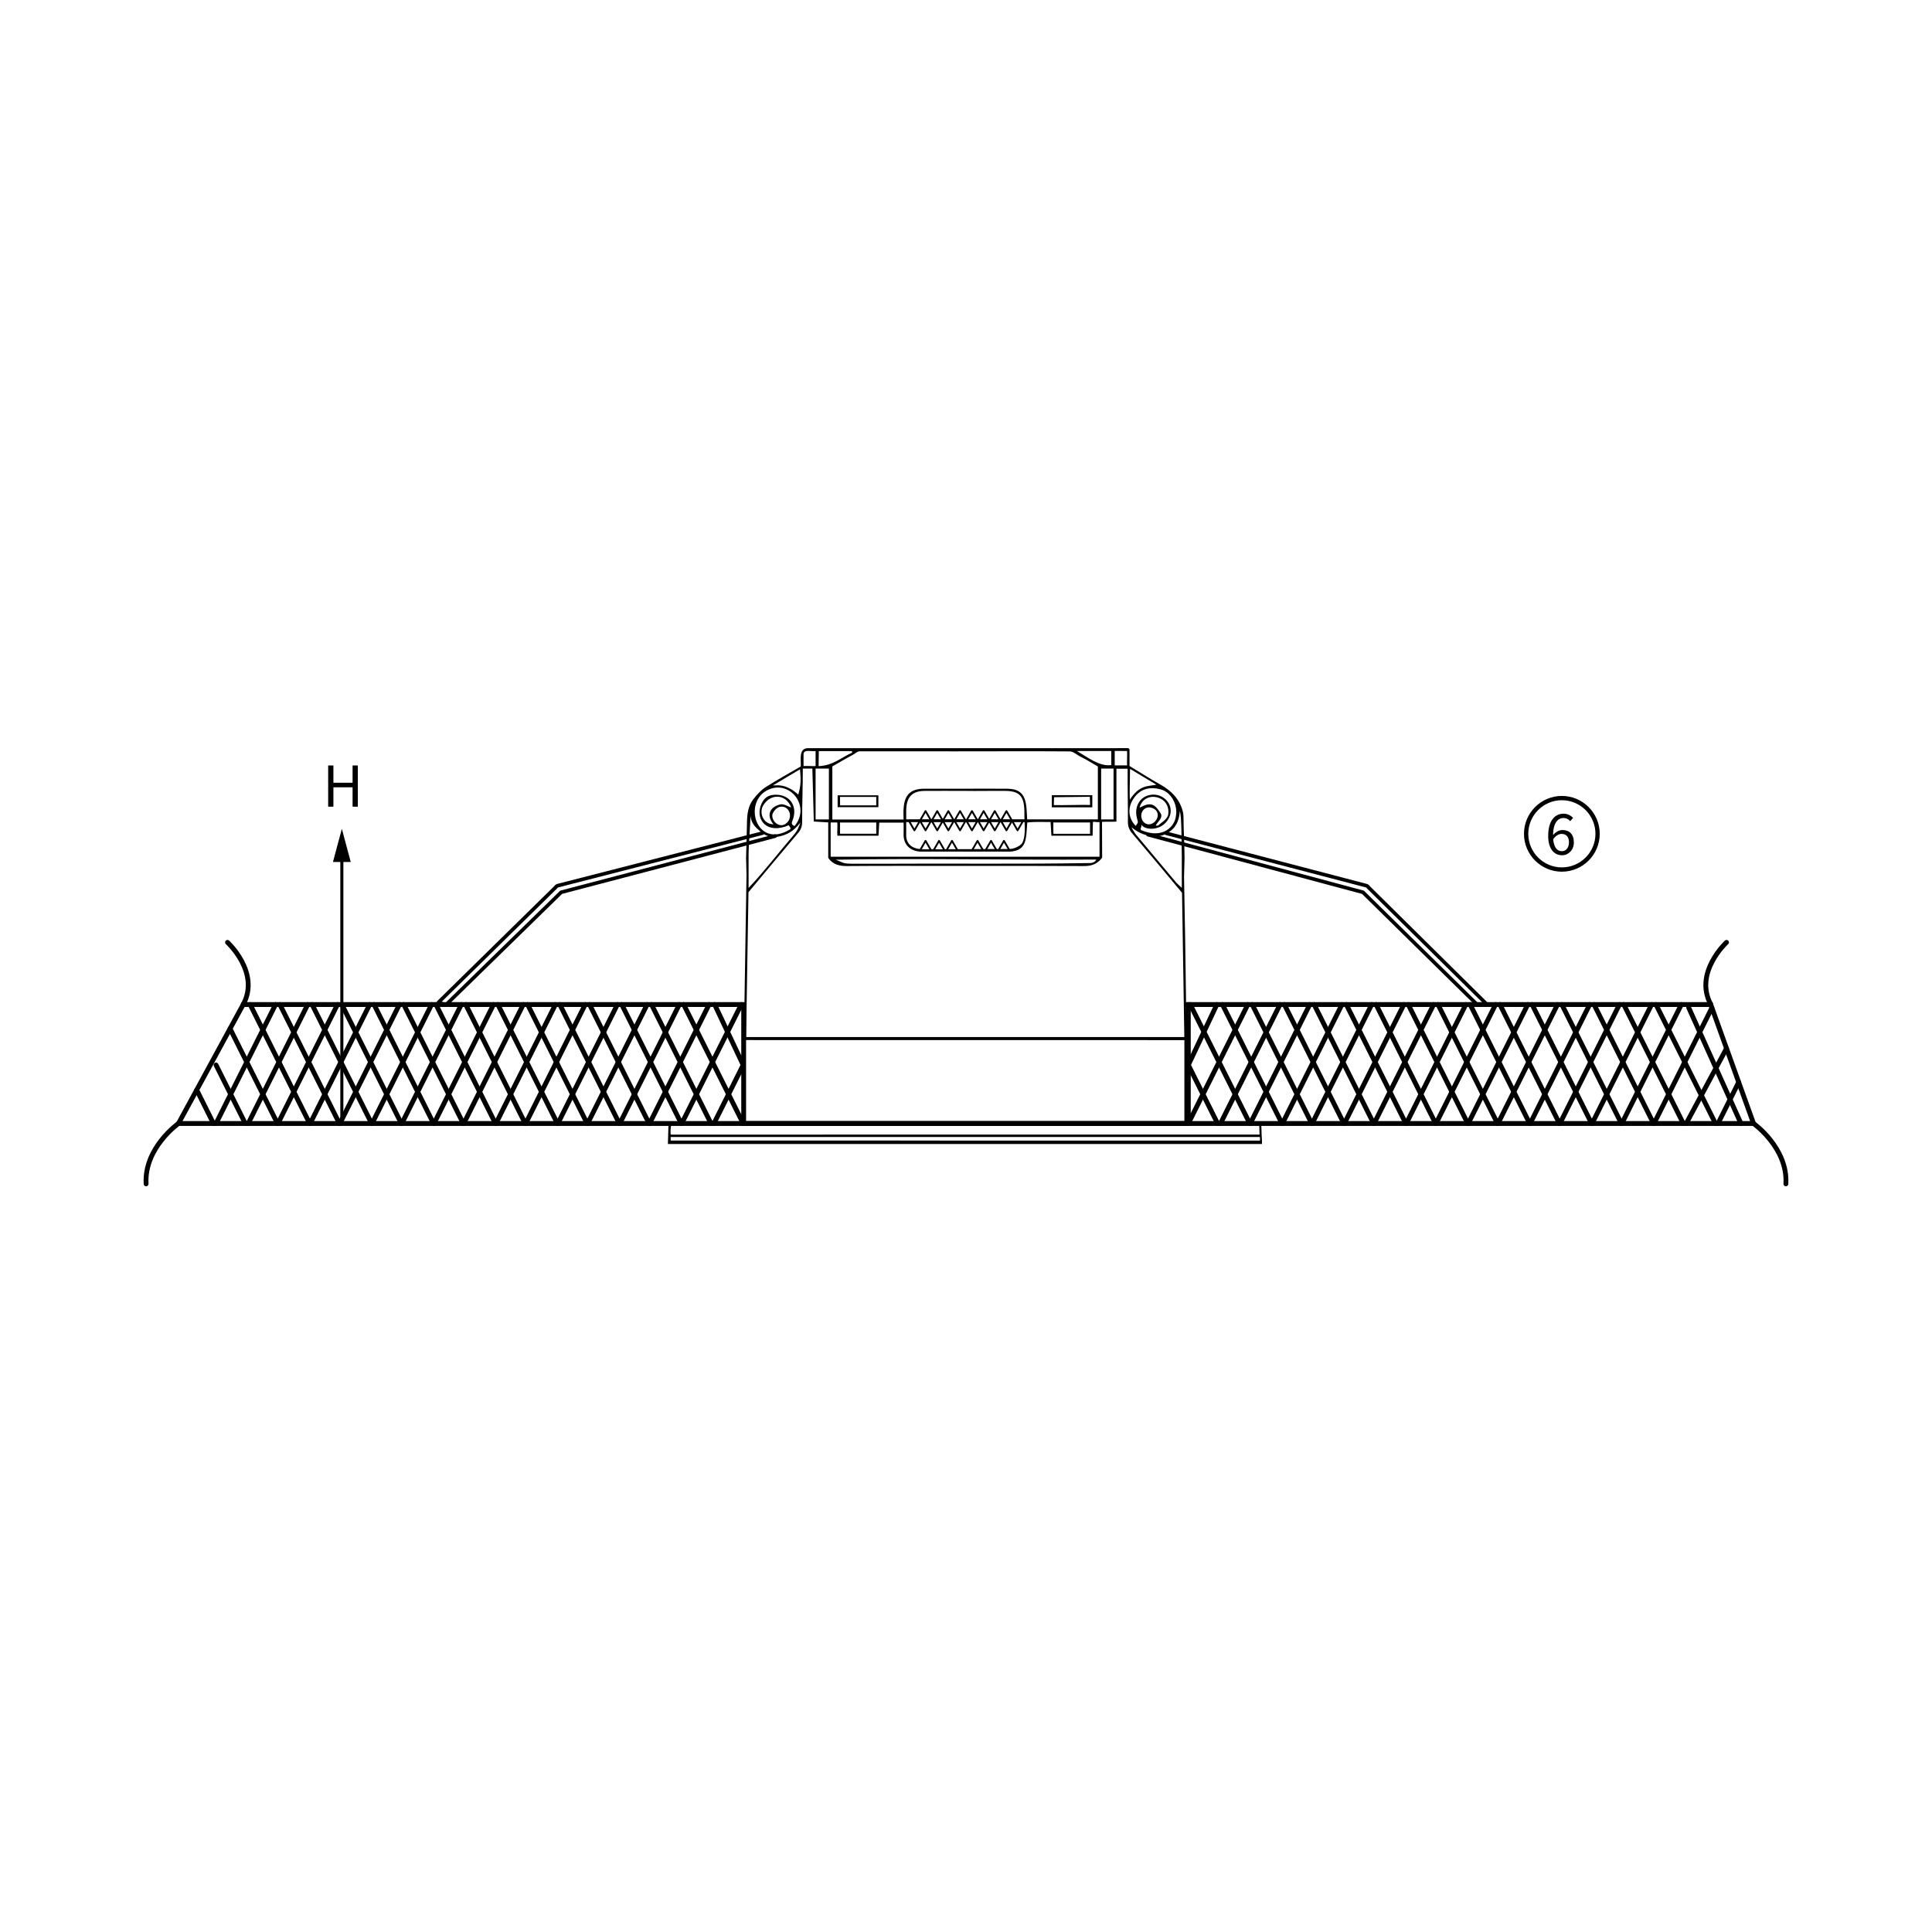 <?xml version="1.0" encoding="utf-8"?>
<!-- Generator: Adobe Illustrator 27.8.1, SVG Export Plug-In . SVG Version: 6.00 Build 0)  -->
<svg version="1.1" xmlns="http://www.w3.org/2000/svg" xmlns:xlink="http://www.w3.org/1999/xlink" x="0px" y="0px"
	 viewBox="0 0 400 400" style="enable-background:new 0 0 400 400;" xml:space="preserve">
<style type="text/css">
	.st0{fill:none;stroke:#000000;stroke-linecap:round;stroke-linejoin:round;stroke-miterlimit:10;}
	.st1{fill:none;stroke:#000000;stroke-width:0.75;stroke-miterlimit:10;}
	.st2{fill:none;stroke:#000000;stroke-miterlimit:10;}
	.st3{fill:none;stroke:#000000;stroke-linecap:round;stroke-miterlimit:10;}
	.st4{fill:none;stroke:#000000;stroke-width:0.75;stroke-linecap:round;stroke-miterlimit:10;}
	.st5{fill:none;stroke:#000000;stroke-width:0.75;stroke-linecap:round;stroke-linejoin:round;stroke-miterlimit:10;}
</style>
<g id="Layer_2">
</g>
<g id="Layer_3">
	<g>
		<g>
			<rect x="70.459" y="177.209" width="0.634" height="55.127"/>
			<g>
				<polygon points="68.935,178.465 70.776,171.593 72.618,178.465 				"/>
			</g>
		</g>
		<path d="M323.367,180.474c-4.324,0-7.842-3.518-7.842-7.842
			c0-4.324,3.518-7.842,7.842-7.842s7.842,3.518,7.842,7.842
			C331.209,176.956,327.691,180.474,323.367,180.474z M323.367,165.677
			c-3.834,0-6.954,3.12-6.954,6.954c0,3.835,3.12,6.954,6.954,6.954
			s6.954-3.12,6.954-6.954C330.322,168.797,327.202,165.677,323.367,165.677z"/>
		<g>
			<path d="M234.216,171.29 M160.131,170.649l-0.045,0.107l0.065-0.075
				c-1.678-2.037-0.6-3.737,1.524-4.161c0.674-0.068,1.403,0.41,2.146,0.662
				c-1.182-3.001-4.556-2.907-5.959-0.149
				C157.174,168.796,158.363,170.692,160.131,170.649z M154.47,214.707
				c30.272,0,60.442,0,90.732,0c-0.16-9.874-0.318-20.168-0.475-29.869
				c-3.454-4.13-6.862-8.241-10.322-12.308c-0.621-0.73-0.896-1.452-0.883-2.402
				c0.023-3.665-0.097-7.297-0.056-10.971c-0.885,0-1.469,0-2.32,0
				c0,3.728,0,7.313,0,10.949c-1.123,0.065-2.012-0.004-2.986,0.052
				c0,2.615,0.03,5.181,0.03,7.42c-1.086,1.43-2.346,1.736-3.87,1.727
				c-8.78-0.053-17.56-0.026-26.34-0.026c-7.542-0-15.083-0.036-22.625,0.027
				c-1.652,0.014-2.976-0.36-3.878-1.694c0-2.455,0-4.846,0-7.341
				c-0.999-0.06-1.915-0.115-2.983-0.179c-0.103-3.707-0.203-7.333-0.304-10.967
				c-0.749,0-1.298,0-1.978,0c0.007,3.739-0.142,7.367-0.14,11.091
				c-0.002,0.892-0.261,1.573-0.84,2.256c-3.453,4.072-6.864,8.179-10.266,12.247
				C154.8,194.539,154.635,204.878,154.47,214.707z M200.132,232.31
				c15.157,0,30.134,0,45.081,0c0-5.709,0-11.287,0-16.965
				c-30.244-0.016-60.583-0.022-90.83-0.012c0,5.746,0,11.362,0,16.997
				C169.638,232.31,184.777,232.366,200.132,232.31z M200.175,163.294
				c2.989,0,5.757-0.028,8.524,0.008c4.022,0.067,3.776,3.239,3.964,6.34
				c4.986,0,9.799,0,14.638,0c0-3.737,0-7.335,0-10.949
				c-1.238-0.711-2.387-1.446-3.605-2.039c-0.676-0.329-1.467-1.078-2.208-1.083
				c-7.685-0.058-15.422-0.015-23.111-0.014c-6.809-0.016-13.618-0.015-20.427-0.002
				c-0.458,0.001-0.976,0.513-1.365,0.718c-1.473,0.775-2.904,1.628-4.259,2.4
				c0,3.758,0,7.344,0,10.999c4.946,0,9.775,0,14.757,0
				c-0.138-3.311,0.009-6.297,4.041-6.374
				C194.112,163.283,197.183,163.291,200.175,163.294z M200.007,232.899
				c-20.35,0.009-40.7-0.004-61.062,0c-0.105,0.994-0.152,0.975-0.092,2.013
				c40.77-0.022,81.116,0.001,121.922-0.011c-0.055-0.984-0.008-1.119-0.058-2.002
				C240.483,232.903,220.225,232.91,200.007,232.899z M171.982,177.379
				c18.625,0,37.095,0,55.664,0c0-2.404,0-4.728,0-7.169
				c-0.505,0.044-0.948-0.088-1.366-0.052c-0.048,0.983-0.029,2.012-0.071,2.864
				c-2.934,0-5.724,0-8.525,0c-0.061-1.008-0.114-1.869-0.173-2.839
				c-1.823,0.027-3.103-0.091-4.827,0.112c-0.273,3.562,0.032,6.209-4.477,6.025
				c-3.403-0.077-6.806,0.041-10.209-0.013c-2.408-0.038-4.818-0.014-7.226,0.008
				c-1.903,0.018-3.791-1.108-3.693-3.708c0.029-0.762,0.004-1.525,0.004-2.297
				c-1.836,0-3.426,0-5.04,0c-0.058,0.993-0.109,1.859-0.159,2.709
				c-2.927,0-5.717,0-8.518,0c-0.057-1.015,0.052-1.749-0.003-2.73
				c-0.52,0.024-1.037-0.033-1.382,0C171.982,172.613,171.982,174.983,171.982,177.379
				z M163.317,170.855c-4.444,1.902-6.802-0.959-5.857-3.952
				c0.583-1.685,1.563-2.395,3.267-2.364c2.776,0.049,4.343,2.265,3.488,4.968
				c-0.185,0.586-0.645,1.17,0.292,1.515c3.354-3.999-0.809-9.463-5.277-7.592
				c-5.635,2.36-2.728,12.582,4.333,8.286
				C163.892,171.514,163.409,171.122,163.317,170.855z M227.978,159.126
				c0,3.679,0,6.986,0,10.529c0.722,0,1.85,0,2.57,0c0-3.634,0-6.941,0-10.529
				C229.843,159.126,228.703,159.126,227.978,159.126z M168.86,159.126
				c0,3.69,0,6.991,0,10.53c0.784,0,2.141,0,2.753,0c0-3.639,0-6.945,0-10.53
				C170.885,159.126,169.517,159.126,168.86,159.126z M200.553,236.152
				c19.985,0,40.324,0,60.309,0c-0-0.062-0-0.688-0-0.75
				c-40.629,0.002-81.379-0.01-122.007,0c0,0.059,0,0.682,0,0.741
				C159.365,236.159,180.044,236.104,200.553,236.152z M181.416,170.29
				c-2.623,0-5.046,0-7.501,0c0,0.85,0,1.586,0,2.331c2.564,0,4.989,0,7.501,0
				C181.416,171.815,181.416,171.111,181.416,170.29z M218.091,172.632
				c2.674,0,5.099,0,7.593,0c0-0.83,0-1.565,0-2.352c-2.558,0-5.113,0-7.598,0
				C218.067,171.166,218.102,171.67,218.091,172.632z M176.443,155.828
				c-0.025-0.108-0.049-0.216-0.074-0.324c-2.292,0-4.584,0-6.84,0
				c0,1.011-0.046,2.253-0.046,3.115C172.512,158.505,174.228,156.77,176.443,155.828
				z M230.073,155.488c-2.403,0-4.854,0-7.099,0c2.16,1.27,4.664,3.261,7.099,2.913
				C230.073,157.49,230.073,156.453,230.073,155.488z M158.053,172.622
				c-1.352-1.05-2.457-1.865-2.691-3.687c0,2.118-0.376,5.688-0.376,8.13v3.056
				v3.719c3.228-3.417,5.99-7.036,9.025-10.586
				c0.097-0.113,0.339-0.398,0.569-0.684c0.292-0.362,0.532-0.763,0.712-1.191
				l0.457-1.087l-0.696,0.781c-1.246,1.399-2.907,2.105-4.774,2.254l-0.13-0.019
				C159.541,173.355,158.535,172.996,158.053,172.622z M233.963,159.188
				c-0.045,2.931-0.112,4.796-0.045,6.384c2.012-3.105,3.72-2.747,5.504-3.105
				C237.662,161.409,235.902,160.353,233.963,159.188z M234.238,171.266
				c0.08,0.186,0.71,1.225,0.834,1.374c2.812,3.37,5.632,6.734,8.457,10.093
				c0.153,0.182,0.796,0.779,1.152,1.091c0-1.362,0-2.482,0-3.705v-2.944
				c-0.084-2.903,0-8.145-0.418-9.217c-0.179,2.713-1.403,3.948-2.93,4.718
				c-0.76,0.383-1.613,0.542-2.462,0.486l0,0
				c-1.509-0.1-2.957-0.637-4.166-1.546L234.238,171.266z M160.492,162.606
				c1.822-0.172,3.399,0.645,4.783,1.91c0.57-1.91,0.554-3.288,0.357-5.238
				c-1.985,1.172-3.86,2.297-5.593,3.32L160.492,162.606z M166.365,156.094v2.511
				c0.913-0.06,1.698,0.052,2.495,0v-3.1
				C168.16,155.657,166.448,155.064,166.365,156.094z M230.79,155.477
				c0,1.061,0,1.968,0,2.985c0.876,0,1.621,0,2.56,0
				c-0.044-1.014,0.045-1.939,0-2.975
				C232.39,155.488,231.562,155.477,230.79,155.477z M243.463,168.941
				c0.422-2.343-0.987-4.921-3.128-5.498c-2.118-0.593-4.229-0.25-5.659,1.912
				c-1.271,1.923-1.084,4.037,0.453,5.643c0.527-0.707,0.527-0.707,0.309-1.442
				c-0.686-2.312,0.406-4.483,2.5-4.935c2.945-0.74,5.908,2.435,3.648,5.411
				c-1.611,2.121-4.78,1.796-5.299,0.64c0.216,0.481-0.377,0.921,0,1.203
				C240.655,173.765,243.224,171.212,243.463,168.941z M245.143,181.581
				c0.345,16.901,0.5,33.825,0.753,50.721c5.027,0,9.863,0,14.758,0h0.459
				l0.028,0.615c0.049,0.681,0.019,1.602,0.136,3.235v0.698H138.282l0.134-4.524
				h0.583c4.951,0,9.786,0,14.74,0c0.274-16.818,0.545-34.496,0.817-51.202
				l-0.089-3.515c0.065-2.443,0.148-4.896,0.188-7.35
				c0.029-1.76,0.247-3.478,1.389-4.884c0.708-0.872,1.483-1.769,2.414-2.366
				c2.331-1.495,4.766-2.826,7.338-4.326c0.067-1.485-0.525-3.956,1.767-3.782
				c21.209-0.015,42.419,0.002,63.628-0.005c0,0,2.307-0.003,2.307-0.003
				c0.198-0,0.359,0.16,0.359,0.358v3.341
				c2.126,1.286,4.238,2.639,6.422,3.865c2.225,1.249,3.87,2.908,4.575,5.406
				c0.123,0.435,0.179,0.889,0.179,1.341c0,2.743,0.216,5.575,0.216,8.459
				L245.143,181.581z M162.817,170.428c1.448-1.137,0.672-3.743-1.337-3.38
				c-0.657,0.099-1.395,0.939-1.576,1.624
				C159.73,170.163,161.563,171.592,162.817,170.428z M239.278,167.711
				c-1.874-1.548-3.764,0.441-2.669,2.291
				C238.061,171.912,240.75,169.302,239.278,167.711z M241.85,168.739
				c0.68-4.09-4.992-5.229-5.921-1.502c2.215-1.197,3.081-0.934,4.378,1.169
				c0.563,0.935-0.733,1.826-1.024,2.515c0.083,0.073,0.37-0.053,0.453,0.02
				C240.438,170.295,241.531,169.757,241.85,168.739z M225.853,178.681
				c0.447-0.047,0.954-0.285,1.116-0.721c-17.966,0.113-35.973-0.282-53.939,0.029
				l1.344,0.565c0.627,0.274,1.324,0.255,1.994,0.273
				c2.09,0.008,4.18,0.003,6.27,0.003
				C197.037,178.734,211.465,178.939,225.853,178.681z M196.082,175.823
				c0.256-0.006,12.405-0.038,13.01-0.049c0.753-0.011,2.18-0.586,2.548-1.243
				c0.861-1.648,0.406-4.324,0.45-6.123c0.017-3.407-0.82-4.643-3.972-4.661
				c-2.867-0.033-5.758,0.053-8.627-0.004c-2.713-0-5.377-0.015-8.041,0.004
				c-3.012,0.022-3.884,1.683-3.83,4.483v4.603c0,0-0.311,2.953,3.406,2.991
				C194.744,175.861,196.082,175.823,196.082,175.823z"/>
			<path d="M217.761,164.629c2.794,0,5.537,0,8.39,0c0,0.827,0,1.627,0,2.52
				c-2.779,0-5.522,0-8.39,0C217.761,166.318,217.761,165.522,217.761,164.629z
				 M225.684,166.657c0-0.334-0.044-1.69-0.044-1.69l-7.41,0.09
				c0,0-0.046,1.374-0.046,1.628C219.806,166.74,224.38,166.6,225.684,166.657z"/>
			<path d="M173.422,167.117c0-0.804,0-1.562,0-2.454c2.793,0,5.571,0,8.44,0
				c0,0.802,0,1.565,0,2.454C179.122,167.117,176.379,167.117,173.422,167.117z
				 M181.416,166.744c0-0.449,0-1.754,0-1.754h-7.501c0,0,0,1.326,0.02,1.754
				C176.505,166.744,179.137,166.744,181.416,166.744z"/>
			<rect x="187.378" y="169.637" width="24.794" height="0.564"/>
			<path d="M192.777,170.107h-2.304c-0.067,0-0.129-0.036-0.163-0.094
				c-0.034-0.058-0.034-0.13,0-0.188l1.152-1.995
				c0.034-0.058,0.096-0.094,0.163-0.094l0,0c0.067,0,0.129,0.036,0.163,0.094
				l1.152,1.995c0.034,0.058,0.034,0.13,0,0.188
				C192.906,170.071,192.844,170.107,192.777,170.107z M190.799,169.731h1.652
				l-0.826-1.431L190.799,169.731z"/>
			<path d="M195.196,170.107h-2.304c-0.067,0-0.129-0.036-0.163-0.094
				c-0.034-0.058-0.034-0.13,0-0.188l1.152-1.995
				c0.034-0.058,0.096-0.094,0.163-0.094l0,0c0.067,0,0.129,0.036,0.163,0.094
				l1.152,1.995c0.034,0.058,0.034,0.13,0,0.188
				C195.325,170.071,195.263,170.107,195.196,170.107z M193.218,169.731h1.652
				l-0.826-1.431L193.218,169.731z"/>
			<path d="M197.5,170.107h-2.304c-0.067,0-0.129-0.036-0.163-0.094
				c-0.034-0.058-0.034-0.13,0-0.188l1.152-1.995c0.067-0.116,0.258-0.116,0.326,0
				l1.152,1.995c0.034,0.058,0.034,0.13,0,0.188
				C197.629,170.071,197.567,170.107,197.5,170.107z M195.522,169.731h1.652
				l-0.826-1.431L195.522,169.731z"/>
			<path d="M192.777,176.275h-2.304c-0.067,0-0.129-0.036-0.163-0.094
				c-0.034-0.058-0.034-0.13,0-0.188l1.152-1.995
				c0.034-0.058,0.096-0.094,0.163-0.094l0,0c0.067,0,0.129,0.036,0.163,0.094
				l1.152,1.995c0.034,0.058,0.034,0.13,0,0.188
				C192.906,176.239,192.844,176.275,192.777,176.275z M190.799,175.899h1.652
				l-0.826-1.431L190.799,175.899z"/>
			<path d="M195.572,176.275h-2.303c-0.067,0-0.129-0.036-0.163-0.094
				c-0.034-0.058-0.034-0.13,0-0.188l1.152-1.995
				c0.034-0.058,0.096-0.094,0.163-0.094l0,0c0.067,0,0.129,0.036,0.163,0.094
				l1.152,1.995c0.034,0.058,0.034,0.13,0,0.188
				C195.701,176.239,195.639,176.275,195.572,176.275z M193.594,175.899h1.652
				l-0.826-1.431L193.594,175.899z"/>
			<path d="M198.252,176.275h-2.304c-0.067,0-0.129-0.036-0.163-0.094
				c-0.034-0.058-0.034-0.13,0-0.188l1.152-1.995c0.067-0.116,0.258-0.116,0.326,0
				l1.152,1.995c0.034,0.058,0.034,0.13,0,0.188
				C198.381,176.239,198.319,176.275,198.252,176.275z M196.274,175.899h1.652
				l-0.826-1.431L196.274,175.899z"/>
			<path d="M203.537,176.275h-2.303c-0.067,0-0.129-0.036-0.163-0.094
				c-0.034-0.058-0.034-0.13,0-0.188l1.152-1.995c0.067-0.116,0.258-0.116,0.326,0
				l1.152,1.995c0.034,0.058,0.034,0.13,0,0.188
				C203.666,176.239,203.604,176.275,203.537,176.275z M201.559,175.899h1.652
				l-0.826-1.431L201.559,175.899z"/>
			<path d="M206.331,176.275h-2.303c-0.067,0-0.129-0.036-0.163-0.094
				c-0.034-0.058-0.034-0.13,0-0.188l1.152-1.995c0.067-0.116,0.258-0.116,0.326,0
				l1.152,1.995c0.034,0.058,0.034,0.13,0,0.188
				C206.461,176.239,206.399,176.275,206.331,176.275z M204.354,175.899h1.652
				l-0.826-1.431L204.354,175.899z"/>
			<path d="M209.011,176.275h-2.304c-0.067,0-0.129-0.036-0.163-0.094
				c-0.034-0.058-0.034-0.13,0-0.188l1.152-1.995c0.067-0.116,0.258-0.116,0.325,0
				l1.152,1.995c0.034,0.058,0.034,0.13,0,0.188
				C209.14,176.239,209.078,176.275,209.011,176.275z M207.033,175.899h1.652
				l-0.826-1.431L207.033,175.899z"/>
			<path d="M199.919,170.107h-2.303c-0.067,0-0.129-0.036-0.163-0.094
				c-0.034-0.058-0.034-0.13,0-0.188l1.152-1.995c0.067-0.116,0.258-0.116,0.326,0
				l1.152,1.995c0.034,0.058,0.034,0.13,0,0.188
				C200.048,170.071,199.986,170.107,199.919,170.107z M197.941,169.731h1.652
				l-0.826-1.431L197.941,169.731z"/>
			<path d="M202.385,170.107h-2.303c-0.067,0-0.129-0.036-0.163-0.094
				c-0.034-0.058-0.034-0.13,0-0.188l1.152-1.995c0.067-0.116,0.258-0.116,0.326,0
				l1.152,1.995c0.034,0.058,0.034,0.13,0,0.188
				C202.514,170.071,202.452,170.107,202.385,170.107z M200.407,169.731h1.652
				l-0.826-1.431L200.407,169.731z"/>
			<path d="M204.804,170.107h-2.303c-0.067,0-0.129-0.036-0.163-0.094
				c-0.034-0.058-0.034-0.13,0-0.188l1.152-1.995
				c0.034-0.058,0.096-0.094,0.163-0.094l0,0c0.067,0,0.129,0.036,0.163,0.094
				l1.152,1.995c0.034,0.058,0.034,0.13,0,0.188
				C204.933,170.071,204.871,170.107,204.804,170.107z M202.826,169.731h1.652
				l-0.826-1.431L202.826,169.731z"/>
			<path d="M207.107,170.107h-2.303c-0.067,0-0.129-0.036-0.163-0.094
				c-0.034-0.058-0.034-0.13,0-0.188l1.152-1.995c0.067-0.116,0.258-0.116,0.326,0
				l1.151,1.995c0.034,0.058,0.034,0.13,0,0.188
				C207.236,170.071,207.174,170.107,207.107,170.107z M205.129,169.731h1.652
				l-0.826-1.431L205.129,169.731z"/>
			<path d="M209.526,170.107h-2.303c-0.067,0-0.129-0.036-0.163-0.094
				c-0.034-0.058-0.034-0.13,0-0.188l1.152-1.995c0.067-0.116,0.258-0.116,0.325,0
				l1.152,1.995c0.034,0.058,0.034,0.13,0,0.188
				C209.655,170.071,209.593,170.107,209.526,170.107z M207.548,169.731h1.652
				l-0.826-1.431L207.548,169.731z"/>
			<path d="M208.374,172.102c-0.067,0-0.129-0.036-0.163-0.094l-1.152-1.995
				c-0.034-0.058-0.034-0.13,0-0.188c0.034-0.058,0.096-0.094,0.163-0.094h2.303
				c0.067,0,0.129,0.036,0.163,0.094c0.034,0.058,0.034,0.13,0,0.188l-1.152,1.995
				C208.504,172.066,208.442,172.102,208.374,172.102z M207.548,170.107l0.826,1.431
				l0.826-1.431H207.548z"/>
			<path d="M210.678,172.102L210.678,172.102c-0.067,0-0.129-0.036-0.163-0.094
				l-1.152-1.995c-0.034-0.058-0.034-0.13,0-0.188
				c0.033-0.058,0.095-0.094,0.163-0.094h2.304c0.067,0,0.129,0.036,0.163,0.094
				c0.034,0.058,0.034,0.13,0,0.188l-1.152,1.995
				C210.807,172.066,210.745,172.102,210.678,172.102z M209.852,170.107l0.826,1.431
				l0.826-1.431H209.852z"/>
			<path d="M205.955,172.102c-0.067,0-0.129-0.036-0.163-0.094l-1.152-1.995
				c-0.034-0.058-0.034-0.13,0-0.188c0.034-0.058,0.096-0.094,0.163-0.094h2.303
				c0.067,0,0.129,0.036,0.163,0.094c0.034,0.058,0.034,0.13,0,0.188l-1.151,1.995
				C206.085,172.066,206.023,172.102,205.955,172.102z M205.129,170.107l0.826,1.431
				l0.826-1.431H205.129z"/>
			<path d="M203.652,172.102c-0.067,0-0.129-0.036-0.163-0.094l-1.152-1.995
				c-0.034-0.058-0.034-0.13,0-0.188c0.034-0.058,0.096-0.094,0.163-0.094h2.303
				c0.067,0,0.129,0.036,0.163,0.094c0.034,0.058,0.034,0.13,0,0.188l-1.152,1.995
				C203.781,172.066,203.719,172.102,203.652,172.102z M202.826,170.107l0.826,1.431
				l0.826-1.431H202.826z"/>
			<path d="M201.233,172.102c-0.067,0-0.129-0.036-0.163-0.094l-1.152-1.995
				c-0.034-0.058-0.034-0.13,0-0.188c0.034-0.058,0.096-0.094,0.163-0.094h2.303
				c0.067,0,0.129,0.036,0.163,0.094c0.034,0.058,0.034,0.13,0,0.188l-1.152,1.995
				C201.362,172.066,201.3,172.102,201.233,172.102z M200.407,170.107l0.826,1.431
				l0.826-1.431H200.407z"/>
			<path d="M198.767,172.102c-0.067,0-0.129-0.036-0.163-0.094l-1.152-1.995
				c-0.034-0.058-0.034-0.13,0-0.188c0.034-0.058,0.096-0.094,0.163-0.094h2.303
				c0.067,0,0.129,0.036,0.163,0.094c0.034,0.058,0.034,0.13,0,0.188l-1.152,1.995
				C198.896,172.066,198.834,172.102,198.767,172.102z M197.941,170.107l0.826,1.431
				l0.826-1.431H197.941z"/>
			<path d="M196.348,172.102L196.348,172.102c-0.067,0-0.129-0.036-0.163-0.094
				l-1.152-1.995c-0.034-0.058-0.034-0.13,0-0.188
				c0.034-0.058,0.096-0.094,0.163-0.094h2.304c0.067,0,0.129,0.036,0.163,0.094
				c0.034,0.058,0.034,0.13,0,0.188l-1.152,1.995
				C196.477,172.066,196.415,172.102,196.348,172.102z M195.522,170.107l0.826,1.431
				l0.826-1.431H195.522z"/>
			<path d="M194.045,172.102c-0.067,0-0.129-0.036-0.163-0.094l-1.152-1.995
				c-0.034-0.058-0.034-0.13,0-0.188c0.034-0.058,0.096-0.094,0.163-0.094h2.304
				c0.067,0,0.129,0.036,0.163,0.094c0.034,0.058,0.034,0.13,0,0.188l-1.152,1.995
				C194.174,172.066,194.112,172.102,194.045,172.102z M193.218,170.107l0.826,1.431
				l0.826-1.431H193.218z"/>
			<path d="M191.626,172.102c-0.067,0-0.129-0.036-0.163-0.094l-1.152-1.995
				c-0.034-0.058-0.034-0.13,0-0.188c0.034-0.058,0.096-0.094,0.163-0.094h2.304
				c0.067,0,0.129,0.036,0.163,0.094c0.034,0.058,0.034,0.13,0,0.188l-1.152,1.995
				C191.755,172.066,191.693,172.102,191.626,172.102z M190.799,170.107l0.826,1.431
				l0.826-1.431H190.799z"/>
			<path d="M189.322,172.102c-0.067,0-0.129-0.036-0.163-0.094l-1.152-1.995
				c-0.034-0.058-0.034-0.13,0-0.188c0.034-0.058,0.096-0.094,0.163-0.094h2.303
				c0.067,0,0.129,0.036,0.163,0.094c0.034,0.058,0.034,0.13,0,0.188l-1.152,1.995
				C189.451,172.066,189.389,172.102,189.322,172.102z M188.496,170.107l0.826,1.431
				l0.826-1.431H188.496z"/>
		</g>
		<path class="st4" d="M160.481,173.107l-44.3,11.628l-23.414,22.877
			c-0.211,0.357-0.671,0.475-1.027,0.264c-0.357-0.211-1.142-0.018-0.931-0.375
			l24.239-23.797c0.101-0.171,0.266-0.295,0.459-0.345l42.366-10.876"/>
		<path class="st5" d="M237.685,172.808l44.496,11.927l23.509,23.126
			c0.211,0.357,1.027,0.264,1.384,0.053c0.357-0.211,0.921,0.331,0.71-0.026
			l-24.47-24.184c-0.101-0.171-0.266-0.295-0.459-0.345l-41.392-10.837"/>
		<g>
			<polyline class="st2" points="245.213,207.98 354.191,207.98 363.051,232.607 36.949,232.607 
				50.347,207.98 153.97,207.98 			"/>
			<path class="st3" d="M47.106,195.107c0,0,6.836,6.266,3.242,12.873"/>
			<path class="st3" d="M357.457,195.107c0,0-6.836,6.266-3.242,12.873"/>
			<path class="st3" d="M36.949,232.607c0,0-7.131,5.037-6.699,12.5"/>
			<path class="st3" d="M363.051,232.607c0,0,7.131,5.037,6.699,12.5"/>
			<polyline class="st3" points="153.97,207.98 153.97,232.607 246.03,232.607 
				246.03,207.98 			"/>
			<line class="st3" x1="57.046" y1="207.98" x2="44.728" y2="232.607"/>
			<line class="st3" x1="63.71" y1="207.98" x2="51.392" y2="232.607"/>
			<line class="st3" x1="69.869" y1="207.98" x2="57.551" y2="232.607"/>
			<line class="st3" x1="76.532" y1="207.98" x2="64.214" y2="232.607"/>
			<line class="st3" x1="82.691" y1="207.98" x2="70.373" y2="232.607"/>
			<line class="st3" x1="89.354" y1="207.98" x2="77.037" y2="232.607"/>
			<line class="st3" x1="95.513" y1="207.98" x2="83.196" y2="232.607"/>
			<line class="st3" x1="102.177" y1="207.98" x2="89.859" y2="232.607"/>
			<line class="st3" x1="108.335" y1="207.98" x2="96.017" y2="232.607"/>
			<line class="st3" x1="114.999" y1="207.98" x2="102.681" y2="232.607"/>
			<line class="st3" x1="121.158" y1="207.98" x2="108.84" y2="232.607"/>
			<line class="st3" x1="127.821" y1="207.98" x2="115.503" y2="232.607"/>
			<line class="st3" x1="133.98" y1="207.98" x2="121.662" y2="232.607"/>
			<line class="st3" x1="140.643" y1="207.98" x2="128.325" y2="232.607"/>
			<line class="st3" x1="146.802" y1="207.98" x2="134.484" y2="232.607"/>
			<line class="st3" x1="153.466" y1="207.98" x2="141.148" y2="232.607"/>
			<line class="st3" x1="153.869" y1="220.495" x2="147.811" y2="232.607"/>
			<line class="st3" x1="141.551" y1="207.98" x2="153.869" y2="232.607"/>
			<line class="st3" x1="147.964" y1="207.98" x2="153.869" y2="220.495"/>
			<line class="st3" x1="134.888" y1="207.98" x2="147.206" y2="232.607"/>
			<line class="st3" x1="128.729" y1="207.98" x2="141.047" y2="232.607"/>
			<line class="st3" x1="122.065" y1="207.98" x2="134.383" y2="232.607"/>
			<line class="st3" x1="115.906" y1="207.98" x2="128.224" y2="232.607"/>
			<line class="st3" x1="109.243" y1="207.98" x2="121.561" y2="232.607"/>
			<line class="st3" x1="103.084" y1="207.98" x2="115.402" y2="232.607"/>
			<line class="st3" x1="96.421" y1="207.98" x2="108.739" y2="232.607"/>
			<line class="st3" x1="90.262" y1="207.98" x2="102.58" y2="232.607"/>
			<line class="st3" x1="83.599" y1="207.98" x2="95.917" y2="232.607"/>
			<line class="st3" x1="77.44" y1="207.98" x2="89.758" y2="232.607"/>
			<line class="st3" x1="70.776" y1="207.98" x2="83.094" y2="232.607"/>
			<line class="st3" x1="64.617" y1="207.98" x2="76.935" y2="232.607"/>
			<line class="st3" x1="57.954" y1="207.98" x2="70.272" y2="232.607"/>
			<line class="st3" x1="51.795" y1="207.98" x2="64.113" y2="232.607"/>
			<line class="st3" x1="47.63" y1="212.975" x2="57.45" y2="232.607"/>
			<line class="st3" x1="44.728" y1="220.495" x2="50.787" y2="232.607"/>
			<line class="st3" x1="40.726" y1="225.664" x2="44.199" y2="232.607"/>
			<line class="st3" x1="342.853" y1="207.98" x2="355.171" y2="232.607"/>
			<line class="st3" x1="349.62" y1="208.605" x2="360.444" y2="232.607"/>
			<line class="st3" x1="336.19" y1="207.98" x2="348.508" y2="232.607"/>
			<line class="st3" x1="330.031" y1="207.98" x2="342.349" y2="232.607"/>
			<line class="st3" x1="323.367" y1="207.98" x2="335.685" y2="232.607"/>
			<line class="st3" x1="317.208" y1="207.98" x2="329.526" y2="232.607"/>
			<line class="st3" x1="310.545" y1="207.98" x2="322.863" y2="232.607"/>
			<line class="st3" x1="304.386" y1="207.98" x2="316.704" y2="232.607"/>
			<line class="st3" x1="297.723" y1="207.98" x2="310.041" y2="232.607"/>
			<line class="st3" x1="291.564" y1="207.98" x2="303.882" y2="232.607"/>
			<line class="st3" x1="284.901" y1="207.98" x2="297.219" y2="232.607"/>
			<line class="st3" x1="278.742" y1="207.98" x2="291.06" y2="232.607"/>
			<line class="st3" x1="272.078" y1="207.98" x2="284.396" y2="232.607"/>
			<line class="st3" x1="265.919" y1="207.98" x2="278.237" y2="232.607"/>
			<line class="st3" x1="259.256" y1="207.98" x2="271.574" y2="232.607"/>
			<line class="st3" x1="253.097" y1="207.98" x2="265.415" y2="232.607"/>
			<line class="st3" x1="246.434" y1="207.98" x2="258.752" y2="232.607"/>
			<line class="st3" x1="246.03" y1="220.495" x2="252.089" y2="232.607"/>
			<line class="st3" x1="258.348" y1="207.98" x2="246.03" y2="232.607"/>
			<line class="st3" x1="251.935" y1="207.98" x2="246.03" y2="220.495"/>
			<line class="st3" x1="265.012" y1="207.98" x2="252.694" y2="232.607"/>
			<line class="st3" x1="271.171" y1="207.98" x2="258.853" y2="232.607"/>
			<line class="st3" x1="277.834" y1="207.98" x2="265.516" y2="232.607"/>
			<line class="st3" x1="283.993" y1="207.98" x2="271.675" y2="232.607"/>
			<line class="st3" x1="290.656" y1="207.98" x2="278.338" y2="232.607"/>
			<line class="st3" x1="296.815" y1="207.98" x2="284.497" y2="232.607"/>
			<line class="st3" x1="303.479" y1="207.98" x2="291.161" y2="232.607"/>
			<line class="st3" x1="309.637" y1="207.98" x2="297.319" y2="232.607"/>
			<line class="st3" x1="316.301" y1="207.98" x2="303.983" y2="232.607"/>
			<line class="st3" x1="322.46" y1="207.98" x2="310.142" y2="232.607"/>
			<line class="st3" x1="329.123" y1="207.98" x2="316.805" y2="232.607"/>
			<line class="st3" x1="335.282" y1="207.98" x2="322.964" y2="232.607"/>
			<line class="st3" x1="341.945" y1="207.98" x2="329.627" y2="232.607"/>
			<line class="st3" x1="348.104" y1="207.98" x2="335.786" y2="232.607"/>
			<line class="st3" x1="354.432" y1="208.651" x2="342.45" y2="232.607"/>
			<line class="st3" x1="357.457" y1="217.057" x2="349.113" y2="232.607"/>
			<line class="st3" x1="359.976" y1="224.06" x2="355.701" y2="232.607"/>
		</g>
		<g>
			<path d="M320.536,173.085c0-3.335,1.507-4.617,3.16-4.617
				c0.891,0,1.535,0.379,1.999,0.875l-0.595,0.669
				c-0.334-0.401-0.846-0.654-1.363-0.654c-1.191,0-2.191,0.946-2.191,3.728
				c0,2.037,0.662,3.144,1.851,3.144c0.813,0,1.442-0.725,1.442-1.817
				c0-1.081-0.508-1.761-1.534-1.761c-0.538,0-1.212,0.323-1.782,1.175
				l-0.038-0.846c0.521-0.696,1.297-1.133,1.999-1.133
				c1.438,0,2.365,0.861,2.365,2.564c0,1.587-1.119,2.66-2.449,2.66
				C321.763,177.071,320.536,175.746,320.536,173.085z"/>
		</g>
		<g>
			<path d="M67.943,158.481h1.086v3.574h3.968v-3.574h1.086v8.533h-1.086v-4.011
				h-3.968v4.011h-1.086V158.481z"/>
		</g>
	</g>
</g>
<g id="Layer_4">
</g>
<g id="Layer_5">
</g>
</svg>

